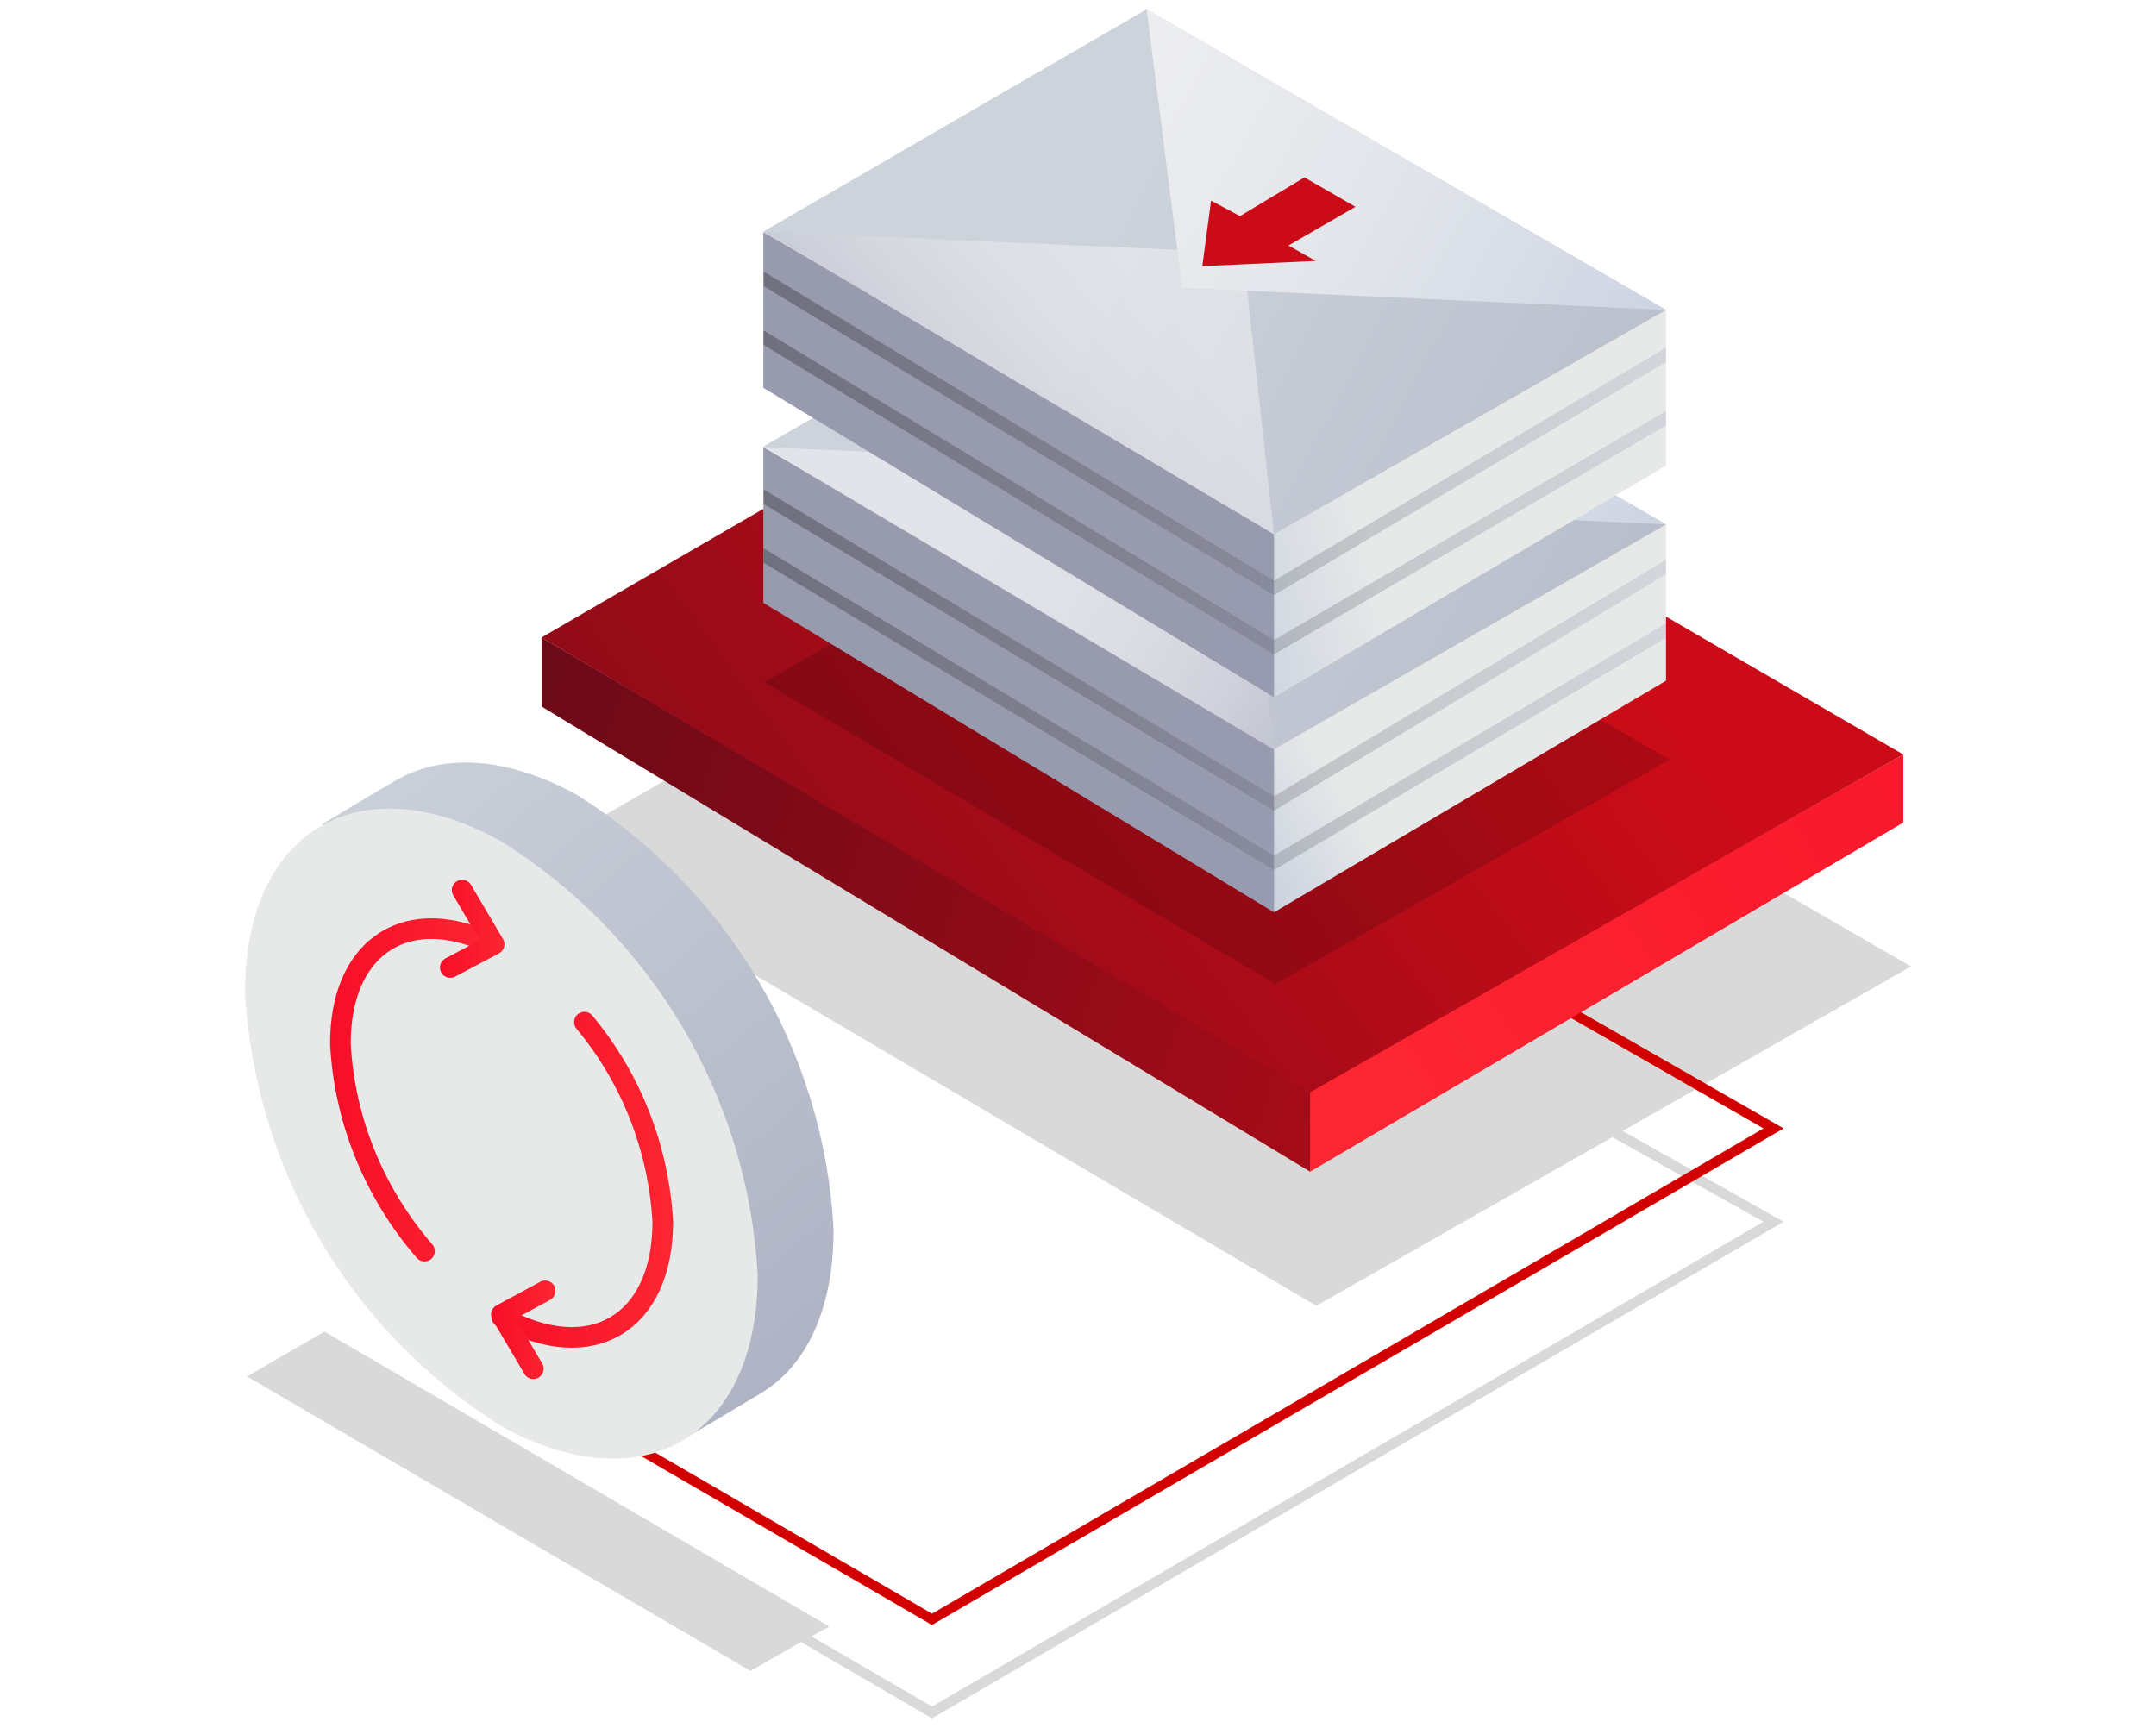 <?xml version="1.0" encoding="utf-8"?>
<!-- Generator: Adobe Illustrator 24.2.3, SVG Export Plug-In . SVG Version: 6.00 Build 0)  -->
<svg version="1.1" id="Warstwa_1" xmlns="http://www.w3.org/2000/svg" xmlns:xlink="http://www.w3.org/1999/xlink" x="0px" y="0px"
	 viewBox="0 0 418 335" style="enable-background:new 0 0 418 335;" xml:space="preserve">
<style type="text/css">
	.st0{opacity:0.15;fill-rule:evenodd;clip-rule:evenodd;fill:url(#SVGID_1_);enable-background:new    ;}
	.st1{fill:#D20000;}
	.st2{fill-rule:evenodd;clip-rule:evenodd;fill:url(#Prostokąt_1_1_);}
	.st3{fill-rule:evenodd;clip-rule:evenodd;fill:url(#Prostokąt_1-2_1_);}
	.st4{fill-rule:evenodd;clip-rule:evenodd;fill:url(#Prostokąt_1-3_1_);}
	.st5{opacity:0.15;fill-rule:evenodd;clip-rule:evenodd;fill:url(#Prostokąt_1-4_1_);enable-background:new    ;}
	.st6{fill-rule:evenodd;clip-rule:evenodd;fill:url(#Prostokąt_1-5_1_);}
	.st7{fill-rule:evenodd;clip-rule:evenodd;fill:url(#Prostokąt_1-6_1_);}
	.st8{fill-rule:evenodd;clip-rule:evenodd;fill:url(#Prostokąt_1-7_1_);}
	.st9{opacity:0.5;fill-rule:evenodd;clip-rule:evenodd;fill:url(#Prostokąt_1_kopia_1_);enable-background:new    ;}
	.st10{fill-rule:evenodd;clip-rule:evenodd;fill:url(#Prostokąt_1_kopia_2_1_);}
	.st11{clip-path:url(#SVGID_3_);}
	.st12{opacity:0.3;fill:none;stroke:url(#SVGID_4_);stroke-width:2.41;stroke-miterlimit:10;enable-background:new    ;}
	.st13{opacity:0.3;fill:none;stroke:url(#SVGID_5_);stroke-width:2.41;stroke-miterlimit:10;enable-background:new    ;}
	.st14{fill-rule:evenodd;clip-rule:evenodd;fill:url(#Prostokąt_1-8_1_);}
	.st15{fill-rule:evenodd;clip-rule:evenodd;fill:url(#Prostokąt_1-9_1_);}
	.st16{fill-rule:evenodd;clip-rule:evenodd;fill:url(#Prostokąt_1-10_1_);}
	.st17{opacity:0.5;fill-rule:evenodd;clip-rule:evenodd;fill:url(#Prostokąt_1_kopia-2_1_);enable-background:new    ;}
	.st18{fill-rule:evenodd;clip-rule:evenodd;fill:url(#Prostokąt_1_kopia_2-2_1_);}
	.st19{clip-path:url(#SVGID_7_);}
	.st20{opacity:0.3;fill:none;stroke:url(#SVGID_8_);stroke-width:2.41;stroke-miterlimit:10;enable-background:new    ;}
	.st21{opacity:0.3;fill:none;stroke:url(#SVGID_9_);stroke-width:2.41;stroke-miterlimit:10;enable-background:new    ;}
	.st22{fill-rule:evenodd;clip-rule:evenodd;fill:url(#Kształt_2_kopia_1_);}
	.st23{fill-rule:evenodd;clip-rule:evenodd;fill:url(#Elipsa_820_1_);}
	.st24{fill-rule:evenodd;clip-rule:evenodd;fill:url(#Elipsa_820-2_1_);}
	.st25{fill:none;stroke:url(#Elipsa_820-3_1_);stroke-width:4;stroke-linecap:round;stroke-linejoin:round;}
	.st26{fill:none;stroke:url(#Elipsa_820-4_1_);stroke-width:4;stroke-linecap:round;stroke-linejoin:round;}
	.st27{fill:none;stroke:url(#SVGID_10_);stroke-width:4;stroke-linecap:round;stroke-linejoin:round;}
	.st28{fill:none;stroke:url(#SVGID_11_);stroke-width:4;stroke-linecap:round;stroke-linejoin:round;}
</style>
<g>
	
		<linearGradient id="SVGID_1_" gradientUnits="userSpaceOnUse" x1="-1386.207" y1="171.133" x2="-1133.007" y2="25.563" gradientTransform="matrix(1 0 0 -1 1486.56 336)">
		<stop  offset="0" style="stop-color:#000000"/>
		<stop  offset="1" style="stop-color:#000000"/>
	</linearGradient>
	<polygon class="st0" points="370.5,187.4 218.5,99.6 105.4,164.9 255.2,253.2 312.6,220.5 341.9,236.9 180.7,330.9 157.3,317.3 
		160.8,315.4 62.9,258.2 47.9,266.9 145.5,324 155.3,318.4 180.7,333.2 181.2,332.9 345.8,236.9 314.6,219.3 	"/>
	<polygon class="st1" points="180.7,315.1 181.2,314.8 345.8,218.8 260.5,169.9 259.6,171.6 341.9,218.8 180.7,312.9 114.9,274.6 
		113.9,276.3 	"/>
	
		<linearGradient id="Prostokąt_1_1_" gradientUnits="userSpaceOnUse" x1="2064.572" y1="98.562" x2="1780.341" y2="192.112" gradientTransform="matrix(1 0 0 -1 -1696.53 336)">
		<stop  offset="0" style="stop-color:#CB0C18"/>
		<stop  offset="1" style="stop-color:#670A18"/>
	</linearGradient>
	<path id="Prostokąt_1" class="st2" d="M255,211.8l-1,15.4L105,137v-13.4L255,211.8z"/>
	
		<linearGradient id="Prostokąt_1-2_1_" gradientUnits="userSpaceOnUse" x1="1962.157" y1="122.173" x2="2136.847" y2="229.883" gradientTransform="matrix(1 0 0 -1 -1696.53 336)">
		<stop  offset="0" style="stop-color:#FC2632"/>
		<stop  offset="1" style="stop-color:#F70E28"/>
	</linearGradient>
	<path id="Prostokąt_1-2" class="st3" d="M369,146.3v13.2l-115,67.7v-15.7L369,146.3z"/>
	
		<linearGradient id="Prostokąt_1-3_1_" gradientUnits="userSpaceOnUse" x1="1986.252" y1="240.068" x2="1755.492" y2="69.258" gradientTransform="matrix(1 0 0 -1 -1696.53 336)">
		<stop  offset="0" style="stop-color:#CB0C18"/>
		<stop  offset="1" style="stop-color:#670A18"/>
	</linearGradient>
	<path id="Prostokąt_1-3" class="st4" d="M217.6,58.3L369,146.3l-115,65.5l-149-88.2L217.6,58.3z"/>
	
		<linearGradient id="Prostokąt_1-4_1_" gradientUnits="userSpaceOnUse" x1="2922.233" y1="236.943" x2="3087.673" y2="141.823" gradientTransform="matrix(1 0 0 -1 -2758.23 336)">
		<stop  offset="0" style="stop-color:#000000"/>
		<stop  offset="1" style="stop-color:#000000"/>
	</linearGradient>
	<path id="Prostokąt_1-4" class="st5" d="M223,89.1l100.7,58.2l-76.4,43.5l-99.1-58.5L223,89.1z"/>
	
		<linearGradient id="Prostokąt_1-5_1_" gradientUnits="userSpaceOnUse" x1="2953.12" y1="205.497" x2="3144.55" y2="111.657" gradientTransform="matrix(1 0 0 -1 -2758.23 336)">
		<stop  offset="0" style="stop-color:#989AAD"/>
		<stop  offset="1" style="stop-color:#98A0B7"/>
	</linearGradient>
	<path id="Prostokąt_1-5" class="st6" d="M249.5,145.1l-2.5,31.8l-99-60V86.7L249.5,145.1z"/>
	
		<linearGradient id="Prostokąt_1-6_1_" gradientUnits="userSpaceOnUse" x1="528.473" y1="190.553" x2="593.259" y2="150.868" gradientTransform="matrix(-1 0 0 -1 797.01 336)">
		<stop  offset="0.14" style="stop-color:#E7E9E9"/>
		<stop  offset="1" style="stop-color:#98AACD"/>
	</linearGradient>
	<path id="Prostokąt_1-6" class="st7" d="M323,101.8l0,30.2l-76,44.9V143l5.7-7.7L323,101.8z"/>
	
		<linearGradient id="Prostokąt_1-7_1_" gradientUnits="userSpaceOnUse" x1="2961.496" y1="261.042" x2="3124.976" y2="163.542" gradientTransform="matrix(1 0 0 -1 -2758.23 336)">
		<stop  offset="0" style="stop-color:#CDD3DB"/>
		<stop  offset="1" style="stop-color:#ACB0C2"/>
	</linearGradient>
	<path id="Prostokąt_1-7" class="st8" d="M222.3,43.5L323,101.7l-76,43.6l-99-58.7L222.3,43.5z"/>
	
		<linearGradient id="Prostokąt_1_kopia_1_" gradientUnits="userSpaceOnUse" x1="2938.395" y1="256.004" x2="3026.715" y2="202.544" gradientTransform="matrix(1 0 0 -1 -2758.23 336)">
		<stop  offset="0.1" style="stop-color:#F5F5F5"/>
		<stop  offset="0.42" style="stop-color:#F3F3F3"/>
		<stop  offset="0.59" style="stop-color:#EBEBEE"/>
		<stop  offset="0.73" style="stop-color:#DDDEE4"/>
		<stop  offset="0.85" style="stop-color:#CACCD7"/>
		<stop  offset="0.96" style="stop-color:#B1B4C5"/>
		<stop  offset="0.98" style="stop-color:#ACB0C2"/>
	</linearGradient>
	<path id="Prostokąt_1_kopia" class="st9" d="M148,86.7l99,58.7l-6-54.6L148,86.7z"/>
	
		<linearGradient id="Prostokąt_1_kopia_2_1_" gradientUnits="userSpaceOnUse" x1="2912.676" y1="305.153" x2="3151.206" y2="172.693" gradientTransform="matrix(1 0 0 -1 -2758.23 336)">
		<stop  offset="0" style="stop-color:#F1F1F1"/>
		<stop  offset="0.23" style="stop-color:#EEEEF0"/>
		<stop  offset="0.44" style="stop-color:#E3E6EB"/>
		<stop  offset="0.63" style="stop-color:#D1D7E4"/>
		<stop  offset="0.82" style="stop-color:#B8C3DA"/>
		<stop  offset="1" style="stop-color:#98AACD"/>
	</linearGradient>
	<path id="Prostokąt_1_kopia_2" class="st10" d="M222.3,43.5L323,101.7l-93.8-4.4L222.3,43.5z"/>
	<g>
		<defs>
			<polygon id="SVGID_2_" points="148.1,86.7 248,144.6 248,144.8 323,101.7 323,132 247,176.9 148,116.9 			"/>
		</defs>
		<clipPath id="SVGID_3_">
			<use xlink:href="#SVGID_2_"  style="overflow:visible;"/>
		</clipPath>
		<g class="st11">
			
				<linearGradient id="SVGID_4_" gradientUnits="userSpaceOnUse" x1="-7195.644" y1="202.877" x2="-6996.918" y2="202.877" gradientTransform="matrix(-1 0 0 -1 -6864.61 336)">
				<stop  offset="0" style="stop-color:#ACB0C2"/>
				<stop  offset="1" style="stop-color:#050505"/>
			</linearGradient>
			<polyline class="st12" points="132.9,98.6 247,167.3 330.4,117.9 			"/>
			
				<linearGradient id="SVGID_5_" gradientUnits="userSpaceOnUse" x1="-7193.632" y1="214.349" x2="-6996.919" y2="214.349" gradientTransform="matrix(-1 0 0 -1 -6864.61 336)">
				<stop  offset="0" style="stop-color:#ACB0C2"/>
				<stop  offset="1" style="stop-color:#050505"/>
			</linearGradient>
			<polyline class="st13" points="132.9,87.2 247,155.8 328.4,106.7 			"/>
		</g>
	</g>
	
		<linearGradient id="Prostokąt_1-8_1_" gradientUnits="userSpaceOnUse" x1="2969.713" y1="239.063" x2="3161.143" y2="145.223" gradientTransform="matrix(1 0 0 -1 -2758.23 336)">
		<stop  offset="0" style="stop-color:#989AAD"/>
		<stop  offset="1" style="stop-color:#98A0B7"/>
	</linearGradient>
	<path id="Prostokąt_1-8" class="st14" d="M249.5,103.4l-2.5,31.8l-99-60V45L249.5,103.4z"/>
	
		<linearGradient id="Prostokąt_1-9_1_" gradientUnits="userSpaceOnUse" x1="3036.997" y1="236.818" x2="2937.732" y2="212.064" gradientTransform="matrix(1 0 0 -1 -2758.23 336)">
		<stop  offset="0.14" style="stop-color:#E7E9E9"/>
		<stop  offset="1" style="stop-color:#98AACD"/>
	</linearGradient>
	<path id="Prostokąt_1-9" class="st15" d="M323,60.1l0,30.2l-76,44.9v-32.8L323,60.1z"/>
	
		<linearGradient id="Prostokąt_1-10_1_" gradientUnits="userSpaceOnUse" x1="2973.723" y1="293.435" x2="3141.943" y2="204.386" gradientTransform="matrix(1 0 0 -1 -2758.23 336)">
		<stop  offset="0" style="stop-color:#CDD3DB"/>
		<stop  offset="1" style="stop-color:#ACB0C2"/>
	</linearGradient>
	<path id="Prostokąt_1-10" class="st16" d="M222.3,1.8L323,60.1l-76,43.5l-99-58.7L222.3,1.8z"/>
	
		<linearGradient id="Prostokąt_1_kopia-2_1_" gradientUnits="userSpaceOnUse" x1="3010.245" y1="310.381" x2="2933.605" y2="241.961" gradientTransform="matrix(1 0 0 -1 -2758.23 336)">
		<stop  offset="0.1" style="stop-color:#F5F5F5"/>
		<stop  offset="0.42" style="stop-color:#F3F3F3"/>
		<stop  offset="0.59" style="stop-color:#EBEBEE"/>
		<stop  offset="0.73" style="stop-color:#DDDEE4"/>
		<stop  offset="0.85" style="stop-color:#CACCD7"/>
		<stop  offset="0.96" style="stop-color:#B1B4C5"/>
		<stop  offset="0.98" style="stop-color:#ACB0C2"/>
	</linearGradient>
	<path id="Prostokąt_1_kopia-2" class="st17" d="M148,44.9l99,58.7L241,49L148,44.9z"/>
	
		<linearGradient id="Prostokąt_1_kopia_2-2_1_" gradientUnits="userSpaceOnUse" x1="2912.641" y1="346.837" x2="3151.171" y2="214.377" gradientTransform="matrix(1 0 0 -1 -2758.23 336)">
		<stop  offset="0" style="stop-color:#F1F1F1"/>
		<stop  offset="0.23" style="stop-color:#EEEEF0"/>
		<stop  offset="0.44" style="stop-color:#E3E6EB"/>
		<stop  offset="0.63" style="stop-color:#D1D7E4"/>
		<stop  offset="0.82" style="stop-color:#B8C3DA"/>
		<stop  offset="1" style="stop-color:#98AACD"/>
	</linearGradient>
	<path id="Prostokąt_1_kopia_2-2" class="st18" d="M222.3,1.8L323,60.1l-93.8-4.3L222.3,1.8z"/>
	<g>
		<defs>
			<polygon id="SVGID_6_" points="148.1,45 248,103 248,103.1 323,60.1 323,90.3 247.2,135.3 148,75.2 			"/>
		</defs>
		<clipPath id="SVGID_7_">
			<use xlink:href="#SVGID_6_"  style="overflow:visible;"/>
		</clipPath>
		<g class="st19">
			
				<linearGradient id="SVGID_8_" gradientUnits="userSpaceOnUse" x1="-7196.638" y1="244.588" x2="-6997.915" y2="244.588" gradientTransform="matrix(-1 0 0 -1 -6864.61 336)">
				<stop  offset="0" style="stop-color:#ACB0C2"/>
				<stop  offset="1" style="stop-color:#050505"/>
			</linearGradient>
			<polyline class="st20" points="133.9,56.9 247,125.5 331.4,76.2 			"/>
			
				<linearGradient id="SVGID_9_" gradientUnits="userSpaceOnUse" x1="-7194.626" y1="256.082" x2="-6997.916" y2="256.082" gradientTransform="matrix(-1 0 0 -1 -6864.61 336)">
				<stop  offset="0" style="stop-color:#ACB0C2"/>
				<stop  offset="1" style="stop-color:#050505"/>
			</linearGradient>
			<polyline class="st21" points="133.9,45.5 247,114 329.4,65 			"/>
		</g>
	</g>
	
		<linearGradient id="Kształt_2_kopia_1_" gradientUnits="userSpaceOnUse" x1="-383.591" y1="16.211" x2="-406.611" y2="35.001" gradientTransform="matrix(-1 0 0 1 -127.09 36.52)">
		<stop  offset="0" style="stop-color:#CB0C18"/>
		<stop  offset="1" style="stop-color:#670A18"/>
	</linearGradient>
	<path id="Kształt_2_kopia" class="st22" d="M252.9,34.4l-12.5,7.5l-5.6-3l-1.7,12.7l22-1l-5.3-3l13-7.5L252.9,34.4z"/>
	
		<linearGradient id="Elipsa_820_1_" gradientUnits="userSpaceOnUse" x1="1582.94" y1="-846.876" x2="1751.45" y2="-875.156" gradientTransform="matrix(0.51 0.86 -0.86 0.51 -1474.58 -789.3)">
		<stop  offset="0" style="stop-color:#CDD3DB"/>
		<stop  offset="1" style="stop-color:#ACB0C2"/>
	</linearGradient>
	<path id="Elipsa_820" class="st23" d="M132.8,278.9c5.3-3.1,8.3-4.9,14.8-8.8c8.8-5.3,14.1-16.4,14-31.9
		c-1.9-34.5-20.5-65.8-49.8-84.1c-13.7-7.5-26-8-35-2.8c-6.7,3.9-8.3,4.9-14.3,8.5C60.6,161,130.8,280,132.8,278.9z"/>
	
		<linearGradient id="Elipsa_820-2_1_" gradientUnits="userSpaceOnUse" x1="1704.555" y1="-846.074" x2="1838.575" y2="-879.834" gradientTransform="matrix(0.51 0.86 -0.86 0.51 -1474.58 -789.3)">
		<stop  offset="0.51" style="stop-color:#E7E9E9"/>
		<stop  offset="0.73" style="stop-color:#B1B4C3"/>
		<stop  offset="0.9" style="stop-color:#8F92AA"/>
		<stop  offset="0.99" style="stop-color:#8285A1"/>
	</linearGradient>
	<path id="Elipsa_820-2" class="st24" d="M47.5,192.5c2,34.5,20.5,65.8,49.8,84.1c27.5,15.1,49.6,1.9,49.6-29.4
		c-1.9-34.5-20.5-65.8-49.8-84.1C69.7,147.9,47.4,161.1,47.5,192.5z"/>
	
		<linearGradient id="Elipsa_820-3_1_" gradientUnits="userSpaceOnUse" x1="666.57" y1="107.272" x2="701.75" y2="107.272" gradientTransform="matrix(-1 0 0 -1 797.01 336)">
		<stop  offset="0" style="stop-color:#FC2632"/>
		<stop  offset="1" style="stop-color:#F70E28"/>
	</linearGradient>
	<path id="Elipsa_820-3" class="st25" d="M97.3,255.4c17.3,9.5,31.2,1.2,31.2-18.5c-0.8-14.2-6.1-27.8-15.2-38.7"/>
	
		<linearGradient id="Elipsa_820-4_1_" gradientUnits="userSpaceOnUse" x1="701.33" y1="124.645" x2="733.07" y2="124.645" gradientTransform="matrix(-1 0 0 -1 797.01 336)">
		<stop  offset="0" style="stop-color:#FC2632"/>
		<stop  offset="1" style="stop-color:#F70E28"/>
	</linearGradient>
	<path id="Elipsa_820-4" class="st26" d="M93.7,182.3c-15.6-6.6-27.8,1.8-27.7,20.2c0.8,14.8,6.6,28.9,16.3,40.1"/>
	
		<linearGradient id="SVGID_10_" gradientUnits="userSpaceOnUse" x1="699.24" y1="155.907" x2="711.7" y2="155.907" gradientTransform="matrix(-1 0 0 -1 797.01 336)">
		<stop  offset="0" style="stop-color:#FC2632"/>
		<stop  offset="1" style="stop-color:#F70E28"/>
	</linearGradient>
	<polyline class="st27" points="87.3,187.6 95.8,183.1 89.6,172.6 	"/>
	
		<linearGradient id="SVGID_11_" gradientUnits="userSpaceOnUse" x1="689.36" y1="78.142" x2="701.82" y2="78.142" gradientTransform="matrix(-1 0 0 -1 797.01 336)">
		<stop  offset="0" style="stop-color:#FC2632"/>
		<stop  offset="1" style="stop-color:#F70E28"/>
	</linearGradient>
	<polyline class="st28" points="105.7,250.3 97.2,254.9 103.4,265.4 	"/>
</g>
</svg>
